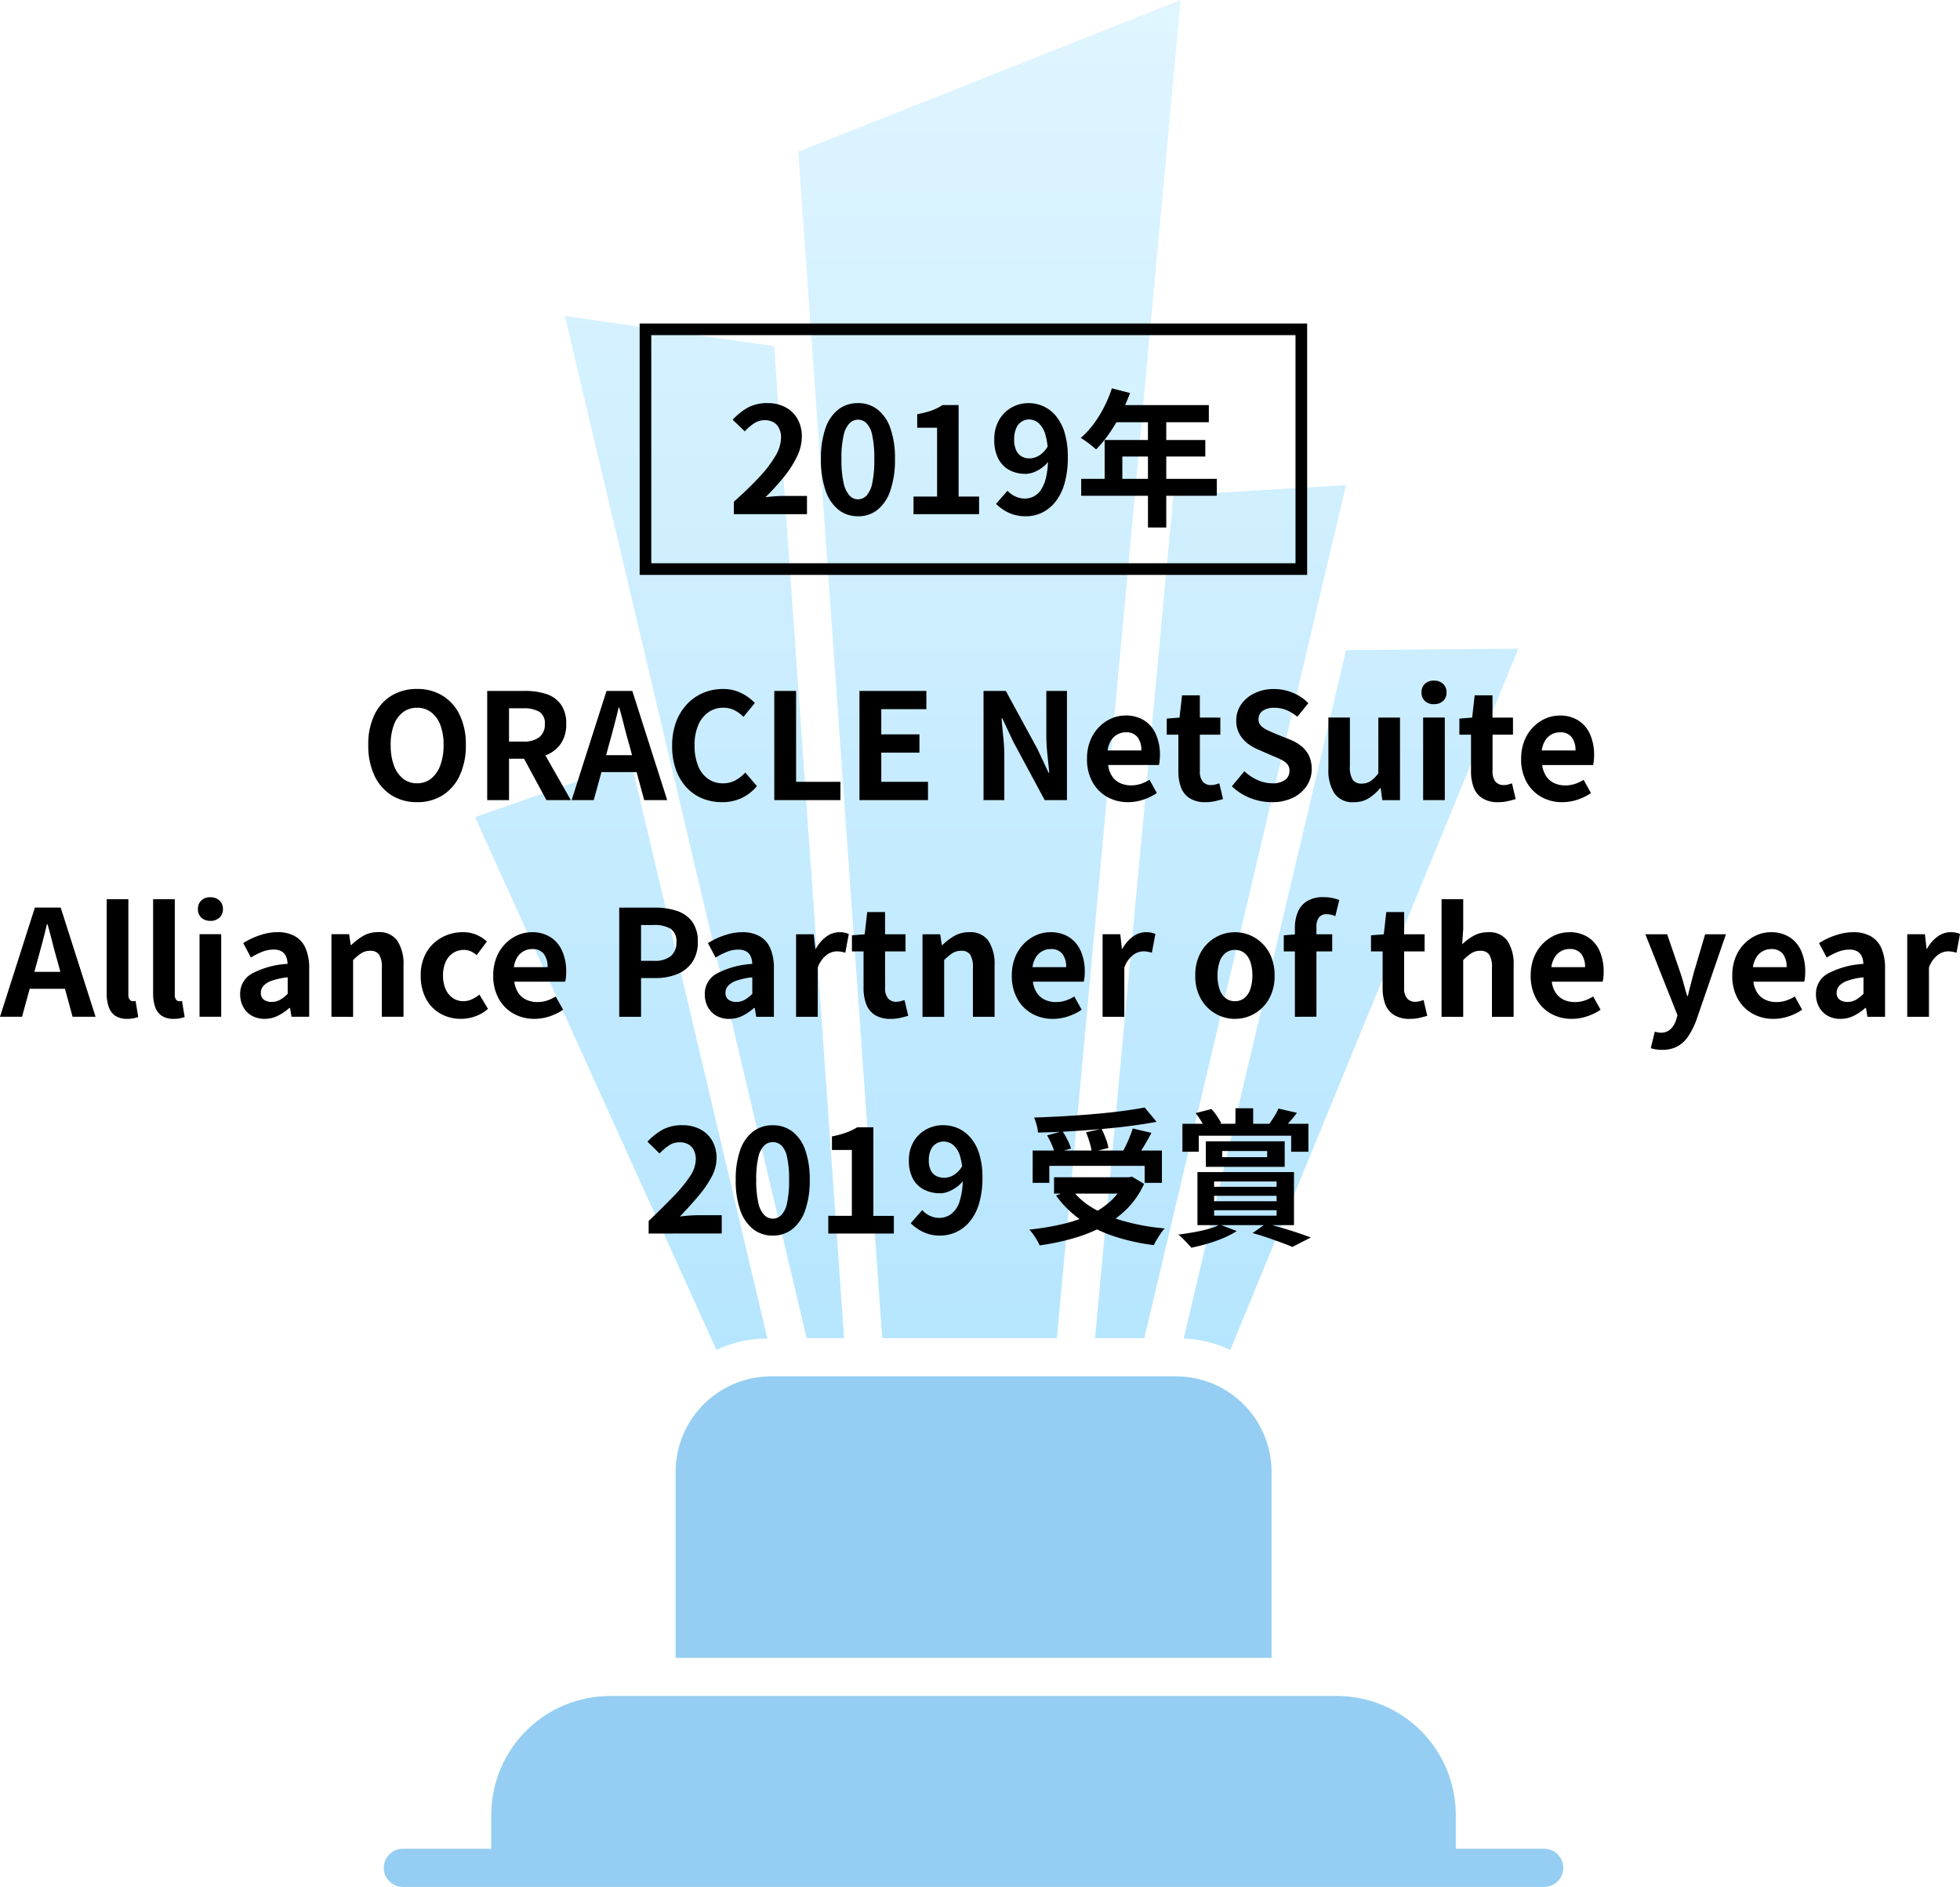 <svg xmlns="http://www.w3.org/2000/svg" xmlns:xlink="http://www.w3.org/1999/xlink" width="168.529" height="162.254" viewBox="0 0 168.529 162.254">
  <defs>
    <linearGradient id="linear-gradient" x1="0.5" x2="0.5" y2="1" gradientUnits="objectBoundingBox">
      <stop offset="0" stop-color="#c1ecff"/>
      <stop offset="1" stop-color="#6ecdff"/>
    </linearGradient>
    <clipPath id="clip-path">
      <path id="パス_7379" data-name="パス 7379" d="M15.851,36.03a8.216,8.216,0,0,0-8.212,8.209v16H58.881v-16a8.214,8.214,0,0,0-8.209-8.209Z" transform="translate(-7.639 -36.03)" fill="#95cef2"/>
    </clipPath>
    <clipPath id="clip-path-2">
      <path id="パス_7380" data-name="パス 7380" d="M19.466,44.4A10.23,10.23,0,0,0,9.24,54.628v2.907h-7.6a1.642,1.642,0,1,0,0,3.285H99.775a1.642,1.642,0,1,0,0-3.285h-7.6V54.628A10.231,10.231,0,0,0,81.948,44.4Z" transform="translate(0 -44.396)" fill="#95cef2"/>
    </clipPath>
  </defs>
  <g id="award_03" transform="translate(1390 22740.789)">
    <g id="グループ_3978" data-name="グループ 3978" transform="translate(-1357 -22740.789)">
      <path id="パス_7378" data-name="パス 7378" d="M2.389,70.261l20.76,45.822a10.154,10.154,0,0,1,4.372-.985l-11.7-49.534ZM77.282,55.9,63.321,115.1a10.132,10.132,0,0,1,4.007.985L92.1,55.775ZM62.435,42.6,55.7,115.065h4.237L77.282,41.713ZM30.9,115.065H34.12l-6.011-85.3-18-2.595ZM30.181,13.037,37.4,115.065H52.416L63.059,0Z" transform="translate(5.458)" opacity="0.5" fill="url(#linear-gradient)"/>
      <g id="グループ_3565" data-name="グループ 3565" transform="translate(25.092 118.349)">
        <g id="グループ_3564" data-name="グループ 3564" clip-path="url(#clip-path)">
          <rect id="長方形_11491" data-name="長方形 11491" width="24.632" height="51.441" transform="translate(-0.2 24.208) rotate(-89.526)" fill="#95cef2"/>
        </g>
      </g>
      <g id="グループ_3567" data-name="グループ 3567" transform="translate(0 145.83)">
        <g id="グループ_3566" data-name="グループ 3566" clip-path="url(#clip-path-2)">
          <rect id="長方形_11492" data-name="長方形 11492" width="17.263" height="101.55" transform="matrix(0.008, -1, 1, 0.008, -0.136, 16.423)" fill="#95cef2"/>
        </g>
      </g>
    </g>
    <path id="パス_8035" data-name="パス 8035" d="M-77.224-3.333a4.042,4.042,0,0,1-2.186-.589,3.97,3.97,0,0,1-1.476-1.692,6.012,6.012,0,0,1-.532-2.636,5.814,5.814,0,0,1,.532-2.6,3.872,3.872,0,0,1,1.476-1.647,4.144,4.144,0,0,1,2.186-.57,4.1,4.1,0,0,1,2.192.577,3.936,3.936,0,0,1,1.47,1.647A5.774,5.774,0,0,1-73.03-8.25a6.012,6.012,0,0,1-.532,2.636,3.985,3.985,0,0,1-1.47,1.692A4.033,4.033,0,0,1-77.224-3.333Zm0-1.622a1.894,1.894,0,0,0,1.21-.405,2.572,2.572,0,0,0,.792-1.147,4.944,4.944,0,0,0,.279-1.742,4.734,4.734,0,0,0-.279-1.717,2.45,2.45,0,0,0-.792-1.1,1.955,1.955,0,0,0-1.21-.386,1.955,1.955,0,0,0-1.21.386,2.409,2.409,0,0,0-.786,1.1,4.833,4.833,0,0,0-.272,1.717,5.048,5.048,0,0,0,.272,1.742,2.53,2.53,0,0,0,.786,1.147A1.894,1.894,0,0,0-77.224-4.955Zm6.032,1.445V-12.9h3.257a5.8,5.8,0,0,1,1.8.26,2.5,2.5,0,0,1,1.267.887,2.786,2.786,0,0,1,.469,1.7,2.891,2.891,0,0,1-.469,1.7,2.712,2.712,0,0,1-1.267.976,4.932,4.932,0,0,1-1.8.31h-1.381V-3.51Zm1.875-5.031H-68.1a2.181,2.181,0,0,0,1.388-.38,1.358,1.358,0,0,0,.475-1.128,1.149,1.149,0,0,0-.475-1.058,2.636,2.636,0,0,0-1.388-.3h-1.216ZM-66.1-3.51l-2.179-4.03,1.318-1.166L-64-3.51Zm2.167,0,3-9.39h2.217l3,9.39h-1.977L-59.015-8.4q-.215-.735-.412-1.527t-.412-1.54h-.051q-.177.76-.386,1.546T-60.688-8.4L-62.031-3.51Zm1.863-2.408V-7.375h4.46v1.457Zm11.062,2.585a4.412,4.412,0,0,1-1.66-.31,3.827,3.827,0,0,1-1.362-.931A4.424,4.424,0,0,1-54.954-6.1a5.884,5.884,0,0,1-.336-2.065,5.838,5.838,0,0,1,.342-2.072A4.524,4.524,0,0,1-54-11.772a4.051,4.051,0,0,1,1.394-.963,4.327,4.327,0,0,1,1.679-.329,3.459,3.459,0,0,1,1.6.361,4.059,4.059,0,0,1,1.147.843l-.976,1.191a3.053,3.053,0,0,0-.779-.57,2.084,2.084,0,0,0-.957-.215,2.2,2.2,0,0,0-1.273.386,2.538,2.538,0,0,0-.881,1.109,4.306,4.306,0,0,0-.317,1.736,4.635,4.635,0,0,0,.3,1.755,2.491,2.491,0,0,0,.849,1.121,2.159,2.159,0,0,0,1.286.393,2.222,2.222,0,0,0,1.083-.26A3.2,3.2,0,0,0-49-5.88l1,1.166a3.916,3.916,0,0,1-1.33,1.033A3.912,3.912,0,0,1-51.007-3.333Zm4.5-.177V-12.9h1.875v7.818h3.814V-3.51Zm7.324,0V-12.9h5.753v1.571h-3.877v2.167h3.282v1.571h-3.282v2.509h4.017V-3.51Zm10.669,0V-12.9H-26.6l2.724,5.005.95,2.027h.063q-.076-.735-.165-1.609a16.592,16.592,0,0,1-.089-1.673V-12.9h1.774v9.39h-1.913l-2.7-5.018-.95-2.015h-.063q.063.76.152,1.609a15.972,15.972,0,0,1,.089,1.66V-3.51Zm12.431.177a3.616,3.616,0,0,1-1.787-.444,3.283,3.283,0,0,1-1.273-1.28,3.989,3.989,0,0,1-.475-2A4.15,4.15,0,0,1-19.348-8.6,3.527,3.527,0,0,1-18.6-9.776a3.385,3.385,0,0,1,1.064-.748,3,3,0,0,1,1.223-.26,2.894,2.894,0,0,1,1.635.437,2.713,2.713,0,0,1,.995,1.2,4.336,4.336,0,0,1,.336,1.755,4.541,4.541,0,0,1-.025.488,2.5,2.5,0,0,1-.063.374h-4.372a2.214,2.214,0,0,0,.342.963,1.674,1.674,0,0,0,.684.589,2.21,2.21,0,0,0,.95.2,2.671,2.671,0,0,0,.811-.12,3.518,3.518,0,0,0,.773-.361l.634,1.14a4.676,4.676,0,0,1-1.166.57A4.1,4.1,0,0,1-16.085-3.333Zm-1.761-4.448h2.9a1.826,1.826,0,0,0-.323-1.134,1.2,1.2,0,0,0-1.02-.424,1.492,1.492,0,0,0-.7.171,1.483,1.483,0,0,0-.558.52A2.131,2.131,0,0,0-17.846-7.781Zm8.414,4.448a2.461,2.461,0,0,1-1.356-.336,1.878,1.878,0,0,1-.748-.931,3.849,3.849,0,0,1-.228-1.381V-9.137h-1v-1.381l1.1-.089.215-1.913h1.533v1.913h1.761v1.47H-9.914v3.143a1.346,1.346,0,0,0,.253.9.906.906,0,0,0,.722.291,1.424,1.424,0,0,0,.367-.051q.19-.051.329-.1L-7.924-3.6q-.291.089-.665.177A3.66,3.66,0,0,1-9.432-3.333Zm5.689,0A4.968,4.968,0,0,1-5.58-3.688,4.8,4.8,0,0,1-7.164-4.7l1.077-1.292a4,4,0,0,0,1.134.754A3.055,3.055,0,0,0-3.7-4.955,1.81,1.81,0,0,0-2.59-5.246a.938.938,0,0,0,.38-.786A.824.824,0,0,0-2.393-6.6a1.7,1.7,0,0,0-.5-.374A7.8,7.8,0,0,0-3.629-7.3l-1.242-.545a4.141,4.141,0,0,1-.906-.513A2.646,2.646,0,0,1-6.5-9.175a2.319,2.319,0,0,1-.285-1.178,2.38,2.38,0,0,1,.418-1.381A2.934,2.934,0,0,1-5.213-12.7a3.744,3.744,0,0,1,1.673-.361,4.2,4.2,0,0,1,1.609.317,3.955,3.955,0,0,1,1.343.9l-.95,1.166a3.7,3.7,0,0,0-.925-.57,2.75,2.75,0,0,0-1.077-.2,1.628,1.628,0,0,0-.969.26.846.846,0,0,0-.361.729.764.764,0,0,0,.2.545,1.78,1.78,0,0,0,.532.374q.329.158.722.323l1.229.494a3.853,3.853,0,0,1,.995.57,2.392,2.392,0,0,1,.659.824A2.644,2.644,0,0,1-.3-6.171,2.567,2.567,0,0,1-.708-4.765,2.956,2.956,0,0,1-1.886-3.726,4.031,4.031,0,0,1-3.743-3.333Zm7.071,0a1.886,1.886,0,0,1-1.673-.754,3.657,3.657,0,0,1-.52-2.1v-4.422h1.85v4.194a2.036,2.036,0,0,0,.241,1.153A.893.893,0,0,0,4-4.93a1.357,1.357,0,0,0,.754-.209,2.837,2.837,0,0,0,.678-.678v-4.79H7.294v7.1H5.773L5.634-4.537H5.583a4.134,4.134,0,0,1-.988.874A2.359,2.359,0,0,1,3.328-3.333ZM9.283-3.51v-7.1h1.863v7.1Zm.938-8.249a1.1,1.1,0,0,1-.786-.272.966.966,0,0,1-.291-.741.97.97,0,0,1,.291-.735,1.089,1.089,0,0,1,.786-.279,1.1,1.1,0,0,1,.773.279.95.95,0,0,1,.3.735.945.945,0,0,1-.3.741A1.115,1.115,0,0,1,10.221-11.76Zm5.512,8.427a2.461,2.461,0,0,1-1.356-.336A1.878,1.878,0,0,1,13.63-4.6,3.849,3.849,0,0,1,13.4-5.981V-9.137h-1v-1.381l1.1-.089.215-1.913h1.533v1.913h1.761v1.47H15.252v3.143a1.346,1.346,0,0,0,.253.9.906.906,0,0,0,.722.291,1.424,1.424,0,0,0,.367-.051q.19-.051.329-.1L17.241-3.6q-.291.089-.665.177A3.66,3.66,0,0,1,15.733-3.333Zm5.512,0a3.616,3.616,0,0,1-1.787-.444,3.283,3.283,0,0,1-1.273-1.28,3.989,3.989,0,0,1-.475-2A4.15,4.15,0,0,1,17.982-8.6a3.527,3.527,0,0,1,.748-1.172,3.385,3.385,0,0,1,1.064-.748,3,3,0,0,1,1.223-.26,2.894,2.894,0,0,1,1.635.437,2.713,2.713,0,0,1,.995,1.2,4.336,4.336,0,0,1,.336,1.755,4.54,4.54,0,0,1-.025.488,2.5,2.5,0,0,1-.063.374H19.522a2.214,2.214,0,0,0,.342.963,1.674,1.674,0,0,0,.684.589,2.21,2.21,0,0,0,.95.2,2.671,2.671,0,0,0,.811-.12,3.518,3.518,0,0,0,.773-.361l.634,1.14a4.676,4.676,0,0,1-1.166.57A4.1,4.1,0,0,1,21.245-3.333ZM19.484-7.781h2.9a1.826,1.826,0,0,0-.323-1.134,1.2,1.2,0,0,0-1.02-.424,1.492,1.492,0,0,0-.7.171,1.483,1.483,0,0,0-.558.52A2.131,2.131,0,0,0,19.484-7.781Zm-132.568,22.9,3-9.39h2.217l3,9.39h-1.977l-1.33-4.891q-.215-.735-.412-1.527t-.412-1.54h-.051q-.177.76-.386,1.546t-.412,1.521l-1.343,4.891Zm1.863-2.408V11.259h4.46v1.457Zm9.073,2.585a1.754,1.754,0,0,1-1.039-.272,1.527,1.527,0,0,1-.551-.76,3.425,3.425,0,0,1-.171-1.134V5.012h1.863v8.2a.641.641,0,0,0,.12.444.345.345,0,0,0,.247.127.926.926,0,0,0,.114-.006l.139-.019.228,1.381a2.738,2.738,0,0,1-.4.114A2.635,2.635,0,0,1-102.149,15.3Zm3.991,0a1.754,1.754,0,0,1-1.039-.272,1.527,1.527,0,0,1-.551-.76,3.425,3.425,0,0,1-.171-1.134V5.012h1.863v8.2a.641.641,0,0,0,.12.444.345.345,0,0,0,.247.127.926.926,0,0,0,.114-.006l.139-.019.228,1.381a2.738,2.738,0,0,1-.4.114A2.635,2.635,0,0,1-98.157,15.3Zm2.23-.177v-7.1h1.863v7.1Zm.938-8.249a1.1,1.1,0,0,1-.786-.272.966.966,0,0,1-.291-.741.97.97,0,0,1,.291-.735,1.089,1.089,0,0,1,.786-.279,1.1,1.1,0,0,1,.773.279.95.95,0,0,1,.3.735.945.945,0,0,1-.3.741A1.115,1.115,0,0,1-94.989,6.875Zm4.65,8.427a2.164,2.164,0,0,1-1.1-.272,1.884,1.884,0,0,1-.735-.754,2.258,2.258,0,0,1-.26-1.09,1.976,1.976,0,0,1,.976-1.755,7.41,7.41,0,0,1,3.1-.855,1.781,1.781,0,0,0-.127-.627.938.938,0,0,0-.374-.437,1.3,1.3,0,0,0-.7-.165,2.638,2.638,0,0,0-.976.19,6.237,6.237,0,0,0-.976.494l-.659-1.242a6.325,6.325,0,0,1,.887-.469,6.63,6.63,0,0,1,.988-.336,4.324,4.324,0,0,1,1.077-.133,2.951,2.951,0,0,1,1.508.355,2.191,2.191,0,0,1,.912,1.052,4.311,4.311,0,0,1,.3,1.723v4.144h-1.521l-.127-.76H-88.2a4.538,4.538,0,0,1-.988.672A2.542,2.542,0,0,1-90.339,15.3Zm.621-1.457A1.423,1.423,0,0,0-89,13.66a3.119,3.119,0,0,0,.653-.513V11.728a6.03,6.03,0,0,0-1.369.291,1.7,1.7,0,0,0-.722.45.882.882,0,0,0-.215.577.7.7,0,0,0,.26.608A1.121,1.121,0,0,0-89.718,13.844Zm5.132,1.28v-7.1h1.521l.139.938h.038a5.425,5.425,0,0,1,1.026-.786,2.468,2.468,0,0,1,1.28-.329,1.886,1.886,0,0,1,1.673.754,3.657,3.657,0,0,1,.52,2.1v4.422h-1.863V10.93a2.081,2.081,0,0,0-.234-1.153.875.875,0,0,0-.767-.329,1.389,1.389,0,0,0-.754.2,4.245,4.245,0,0,0-.716.6v4.879Zm11.138.177a3.52,3.52,0,0,1-1.761-.444,3.191,3.191,0,0,1-1.242-1.273,4.115,4.115,0,0,1-.456-2.008,3.82,3.82,0,0,1,.5-2.008,3.408,3.408,0,0,1,1.33-1.273,3.746,3.746,0,0,1,1.793-.444,2.884,2.884,0,0,1,1.166.222,3.311,3.311,0,0,1,.9.577L-72.1,9.827a1.9,1.9,0,0,0-.52-.342,1.4,1.4,0,0,0-.558-.114,1.694,1.694,0,0,0-.957.272,1.753,1.753,0,0,0-.634.767,2.828,2.828,0,0,0-.222,1.166,2.828,2.828,0,0,0,.222,1.166,1.787,1.787,0,0,0,.621.767,1.569,1.569,0,0,0,.906.272,1.726,1.726,0,0,0,.735-.165,2.979,2.979,0,0,0,.646-.405l.735,1.229a3.31,3.31,0,0,1-1.121.653A3.707,3.707,0,0,1-73.448,15.3Zm6.31,0a3.616,3.616,0,0,1-1.787-.444,3.283,3.283,0,0,1-1.273-1.28,3.989,3.989,0,0,1-.475-2A4.15,4.15,0,0,1-70.4,10.03a3.528,3.528,0,0,1,.748-1.172,3.385,3.385,0,0,1,1.064-.748,3,3,0,0,1,1.223-.26,2.894,2.894,0,0,1,1.635.437,2.713,2.713,0,0,1,.995,1.2,4.336,4.336,0,0,1,.336,1.755,4.539,4.539,0,0,1-.025.488,2.5,2.5,0,0,1-.063.374h-4.372a2.214,2.214,0,0,0,.342.963,1.675,1.675,0,0,0,.684.589,2.21,2.21,0,0,0,.95.2,2.671,2.671,0,0,0,.811-.12,3.518,3.518,0,0,0,.773-.361l.634,1.14a4.676,4.676,0,0,1-1.166.57A4.1,4.1,0,0,1-67.138,15.3ZM-68.9,10.854H-66A1.826,1.826,0,0,0-66.32,9.72,1.2,1.2,0,0,0-67.34,9.3a1.492,1.492,0,0,0-.7.171,1.484,1.484,0,0,0-.558.52A2.132,2.132,0,0,0-68.9,10.854Zm9.06,4.27V5.734h3.079a5.851,5.851,0,0,1,1.869.279,2.683,2.683,0,0,1,1.318.919,2.831,2.831,0,0,1,.488,1.755,2.97,2.97,0,0,1-.488,1.755,2.875,2.875,0,0,1-1.305,1.02,4.859,4.859,0,0,1-1.831.329h-1.254v3.333Zm1.875-4.815h1.128A2.172,2.172,0,0,0-55.4,9.9a1.511,1.511,0,0,0,.475-1.216,1.245,1.245,0,0,0-.5-1.134A2.744,2.744,0,0,0-56.9,7.23h-1.064Zm7.577,4.993a2.164,2.164,0,0,1-1.1-.272,1.884,1.884,0,0,1-.735-.754,2.258,2.258,0,0,1-.26-1.09A1.976,1.976,0,0,1-51.5,11.43a7.41,7.41,0,0,1,3.1-.855,1.78,1.78,0,0,0-.127-.627.938.938,0,0,0-.374-.437,1.3,1.3,0,0,0-.7-.165,2.637,2.637,0,0,0-.976.19,6.236,6.236,0,0,0-.976.494l-.659-1.242a6.324,6.324,0,0,1,.887-.469,6.629,6.629,0,0,1,.988-.336,4.324,4.324,0,0,1,1.077-.133,2.951,2.951,0,0,1,1.508.355,2.191,2.191,0,0,1,.912,1.052,4.311,4.311,0,0,1,.3,1.723v4.144h-1.521l-.127-.76h-.063a4.538,4.538,0,0,1-.988.672A2.542,2.542,0,0,1-50.386,15.3Zm.621-1.457a1.423,1.423,0,0,0,.716-.184,3.119,3.119,0,0,0,.653-.513V11.728a6.03,6.03,0,0,0-1.369.291,1.7,1.7,0,0,0-.722.45.882.882,0,0,0-.215.577.7.7,0,0,0,.26.608A1.121,1.121,0,0,0-49.765,13.844Zm5.132,1.28v-7.1h1.521l.139,1.254h.038a3.125,3.125,0,0,1,.925-1.064,1.9,1.9,0,0,1,1.09-.367,2.156,2.156,0,0,1,.488.044A2.239,2.239,0,0,1-40.1,8l-.3,1.609q-.2-.051-.361-.082a2.088,2.088,0,0,0-.4-.032,1.5,1.5,0,0,0-.855.317,2.334,2.334,0,0,0-.754,1.077v4.232Zm8.135.177a2.461,2.461,0,0,1-1.356-.336,1.878,1.878,0,0,1-.748-.931,3.849,3.849,0,0,1-.228-1.381V9.5h-1V8.117l1.1-.089.215-1.913h1.533V8.028h1.761V9.5H-36.98V12.64a1.346,1.346,0,0,0,.253.9.906.906,0,0,0,.722.291,1.424,1.424,0,0,0,.367-.051q.19-.051.329-.1l.317,1.356q-.291.089-.665.177A3.66,3.66,0,0,1-36.5,15.3Zm2.737-.177v-7.1h1.521l.139.938h.038a5.425,5.425,0,0,1,1.026-.786,2.468,2.468,0,0,1,1.28-.329,1.886,1.886,0,0,1,1.673.754,3.657,3.657,0,0,1,.52,2.1v4.422h-1.863V10.93a2.081,2.081,0,0,0-.234-1.153.875.875,0,0,0-.767-.329,1.389,1.389,0,0,0-.754.2,4.245,4.245,0,0,0-.716.6v4.879Zm11.214.177a3.616,3.616,0,0,1-1.787-.444,3.283,3.283,0,0,1-1.273-1.28,3.989,3.989,0,0,1-.475-2,4.15,4.15,0,0,1,.272-1.546,3.528,3.528,0,0,1,.748-1.172A3.385,3.385,0,0,1-24,8.11a3,3,0,0,1,1.223-.26,2.894,2.894,0,0,1,1.635.437,2.713,2.713,0,0,1,.995,1.2,4.336,4.336,0,0,1,.336,1.755,4.54,4.54,0,0,1-.025.488,2.5,2.5,0,0,1-.063.374H-24.27a2.214,2.214,0,0,0,.342.963,1.675,1.675,0,0,0,.684.589,2.21,2.21,0,0,0,.95.2,2.671,2.671,0,0,0,.811-.12,3.518,3.518,0,0,0,.773-.361l.634,1.14a4.676,4.676,0,0,1-1.166.57A4.1,4.1,0,0,1-22.547,15.3Zm-1.761-4.448h2.9A1.826,1.826,0,0,0-21.73,9.72,1.2,1.2,0,0,0-22.75,9.3a1.492,1.492,0,0,0-.7.171,1.484,1.484,0,0,0-.558.52A2.132,2.132,0,0,0-24.308,10.854Zm6.032,4.27v-7.1h1.521l.139,1.254h.038a3.125,3.125,0,0,1,.925-1.064,1.9,1.9,0,0,1,1.09-.367,2.155,2.155,0,0,1,.488.044A2.239,2.239,0,0,1-13.74,8l-.3,1.609q-.2-.051-.361-.082a2.088,2.088,0,0,0-.4-.032,1.5,1.5,0,0,0-.855.317,2.334,2.334,0,0,0-.754,1.077v4.232ZM-6.9,15.3a3.315,3.315,0,0,1-1.666-.444,3.38,3.38,0,0,1-1.261-1.273,3.939,3.939,0,0,1-.482-2.008,3.939,3.939,0,0,1,.482-2.008A3.38,3.38,0,0,1-8.564,8.294,3.315,3.315,0,0,1-6.9,7.851a3.294,3.294,0,0,1,1.28.253,3.4,3.4,0,0,1,1.09.729A3.4,3.4,0,0,1-3.768,10a4.187,4.187,0,0,1,.279,1.578,3.939,3.939,0,0,1-.482,2.008,3.38,3.38,0,0,1-1.261,1.273A3.315,3.315,0,0,1-6.9,15.3Zm0-1.521a1.256,1.256,0,0,0,.817-.272,1.654,1.654,0,0,0,.507-.767A3.57,3.57,0,0,0-5.4,11.576a3.57,3.57,0,0,0-.171-1.166,1.654,1.654,0,0,0-.507-.767A1.256,1.256,0,0,0-6.9,9.371a1.256,1.256,0,0,0-.817.272,1.654,1.654,0,0,0-.507.767,3.57,3.57,0,0,0-.171,1.166,3.57,3.57,0,0,0,.171,1.166,1.654,1.654,0,0,0,.507.767A1.256,1.256,0,0,0-6.9,13.781Zm5.157,1.343V7.458a3.441,3.441,0,0,1,.247-1.331,2.022,2.022,0,0,1,.786-.944A2.59,2.59,0,0,1,.718,4.835a3.577,3.577,0,0,1,.773.076,4.591,4.591,0,0,1,.583.165L1.731,6.469A1.783,1.783,0,0,0,.971,6.3a.79.79,0,0,0-.634.266,1.292,1.292,0,0,0-.228.849v7.7ZM-2.7,9.5V8.117l1.064-.089h3.1V9.5ZM8.13,15.3a2.461,2.461,0,0,1-1.356-.336,1.878,1.878,0,0,1-.748-.931A3.849,3.849,0,0,1,5.8,12.653V9.5h-1V8.117l1.1-.089.215-1.913H7.649V8.028H9.41V9.5H7.649V12.64a1.346,1.346,0,0,0,.253.9.906.906,0,0,0,.722.291,1.424,1.424,0,0,0,.367-.051q.19-.051.329-.1l.317,1.356q-.291.089-.665.177A3.66,3.66,0,0,1,8.13,15.3Zm2.737-.177V5.012H12.73V7.559L12.641,8.89a4.946,4.946,0,0,1,.963-.722,2.475,2.475,0,0,1,1.267-.317,1.886,1.886,0,0,1,1.673.754,3.657,3.657,0,0,1,.52,2.1v4.422H15.2V10.93a2.081,2.081,0,0,0-.234-1.153.875.875,0,0,0-.767-.329,1.389,1.389,0,0,0-.754.2,4.245,4.245,0,0,0-.716.6v4.879Zm11.2.177a3.616,3.616,0,0,1-1.787-.444,3.283,3.283,0,0,1-1.273-1.28,3.989,3.989,0,0,1-.475-2,4.15,4.15,0,0,1,.272-1.546,3.527,3.527,0,0,1,.748-1.172,3.385,3.385,0,0,1,1.064-.748,3,3,0,0,1,1.223-.26,2.894,2.894,0,0,1,1.635.437,2.713,2.713,0,0,1,.995,1.2,4.336,4.336,0,0,1,.336,1.755,4.54,4.54,0,0,1-.025.488,2.5,2.5,0,0,1-.063.374H20.346a2.214,2.214,0,0,0,.342.963,1.674,1.674,0,0,0,.684.589,2.21,2.21,0,0,0,.95.2,2.671,2.671,0,0,0,.811-.12,3.518,3.518,0,0,0,.773-.361l.634,1.14a4.676,4.676,0,0,1-1.166.57A4.1,4.1,0,0,1,22.069,15.3Zm-1.761-4.448h2.9a1.826,1.826,0,0,0-.323-1.134,1.2,1.2,0,0,0-1.02-.424,1.468,1.468,0,0,0-1.254.691A2.131,2.131,0,0,0,20.307,10.854Zm9.529,7.109a3.367,3.367,0,0,1-.545-.038,3.217,3.217,0,0,1-.431-.1L29.2,16.4l.234.057a1.12,1.12,0,0,0,.26.032,1.192,1.192,0,0,0,.862-.3,1.833,1.833,0,0,0,.469-.773l.127-.431L28.392,8.028h1.875l1.128,3.295q.165.482.3.988t.291,1.014h.063q.114-.507.247-1.007t.26-.995l.976-3.295h1.787L32.8,15.339a6.69,6.69,0,0,1-.7,1.426,2.751,2.751,0,0,1-.931.893A2.686,2.686,0,0,1,29.836,17.962ZM39.4,15.3a3.616,3.616,0,0,1-1.787-.444,3.283,3.283,0,0,1-1.273-1.28,3.989,3.989,0,0,1-.475-2,4.15,4.15,0,0,1,.272-1.546,3.527,3.527,0,0,1,.748-1.172,3.385,3.385,0,0,1,1.064-.748,3,3,0,0,1,1.223-.26,2.894,2.894,0,0,1,1.635.437,2.713,2.713,0,0,1,.995,1.2,4.336,4.336,0,0,1,.336,1.755,4.54,4.54,0,0,1-.025.488,2.5,2.5,0,0,1-.063.374H37.68a2.214,2.214,0,0,0,.342.963,1.674,1.674,0,0,0,.684.589,2.21,2.21,0,0,0,.95.2,2.671,2.671,0,0,0,.811-.12,3.518,3.518,0,0,0,.773-.361l.634,1.14a4.676,4.676,0,0,1-1.166.57A4.1,4.1,0,0,1,39.4,15.3Zm-1.761-4.448h2.9a1.826,1.826,0,0,0-.323-1.134A1.2,1.2,0,0,0,39.2,9.3a1.468,1.468,0,0,0-1.254.691A2.131,2.131,0,0,0,37.642,10.854ZM45.156,15.3a2.164,2.164,0,0,1-1.1-.272,1.884,1.884,0,0,1-.735-.754,2.258,2.258,0,0,1-.26-1.09,1.976,1.976,0,0,1,.976-1.755,7.41,7.41,0,0,1,3.1-.855,1.781,1.781,0,0,0-.127-.627.938.938,0,0,0-.374-.437,1.3,1.3,0,0,0-.7-.165,2.637,2.637,0,0,0-.976.19,6.236,6.236,0,0,0-.976.494l-.659-1.242a6.324,6.324,0,0,1,.887-.469,6.63,6.63,0,0,1,.988-.336,4.324,4.324,0,0,1,1.077-.133,2.951,2.951,0,0,1,1.508.355A2.191,2.191,0,0,1,48.7,9.257a4.311,4.311,0,0,1,.3,1.723v4.144H47.488l-.127-.76H47.3a4.538,4.538,0,0,1-.988.672A2.542,2.542,0,0,1,45.156,15.3Zm.621-1.457a1.423,1.423,0,0,0,.716-.184,3.119,3.119,0,0,0,.653-.513V11.728a6.03,6.03,0,0,0-1.369.291,1.7,1.7,0,0,0-.722.45.882.882,0,0,0-.215.577.7.7,0,0,0,.26.608A1.121,1.121,0,0,0,45.777,13.844Zm5.132,1.28v-7.1h1.521l.139,1.254h.038a3.125,3.125,0,0,1,.925-1.064,1.9,1.9,0,0,1,1.09-.367,2.155,2.155,0,0,1,.488.044A2.239,2.239,0,0,1,55.445,8l-.3,1.609q-.2-.051-.361-.082a2.088,2.088,0,0,0-.4-.032,1.5,1.5,0,0,0-.855.317,2.334,2.334,0,0,0-.754,1.077v4.232ZM-57.311,33.759V32.681q1.216-1.166,2.129-2.11a11.9,11.9,0,0,0,1.419-1.723,2.7,2.7,0,0,0,.507-1.451,1.77,1.77,0,0,0-.165-.8,1.174,1.174,0,0,0-.475-.507,1.525,1.525,0,0,0-.767-.177,1.611,1.611,0,0,0-.931.291,4.71,4.71,0,0,0-.779.672l-1.039-1.014a5.2,5.2,0,0,1,1.349-1.058,3.5,3.5,0,0,1,1.641-.361,3.251,3.251,0,0,1,1.552.355,2.547,2.547,0,0,1,1.033.995,2.963,2.963,0,0,1,.367,1.5,3.42,3.42,0,0,1-.437,1.609,9.409,9.409,0,0,1-1.153,1.666q-.716.843-1.565,1.73.355-.051.786-.082t.76-.032h2.053v1.571Zm10.669.177a2.673,2.673,0,0,1-1.679-.551,3.5,3.5,0,0,1-1.109-1.616,7.583,7.583,0,0,1-.393-2.61,7.462,7.462,0,0,1,.393-2.6,3.381,3.381,0,0,1,1.109-1.578,2.737,2.737,0,0,1,1.679-.532,2.737,2.737,0,0,1,1.679.532,3.381,3.381,0,0,1,1.109,1.578,7.462,7.462,0,0,1,.393,2.6,7.583,7.583,0,0,1-.393,2.61,3.5,3.5,0,0,1-1.109,1.616A2.673,2.673,0,0,1-46.642,33.936Zm0-1.457a1.04,1.04,0,0,0,.735-.3,2.074,2.074,0,0,0,.494-1.026,8.824,8.824,0,0,0,.177-2,8.636,8.636,0,0,0-.177-1.989,1.924,1.924,0,0,0-.494-.988,1.079,1.079,0,0,0-.735-.279,1.07,1.07,0,0,0-.716.279,1.959,1.959,0,0,0-.513.988,8.08,8.08,0,0,0-.19,1.989,8.255,8.255,0,0,0,.19,2,2.11,2.11,0,0,0,.513,1.026A1.033,1.033,0,0,0-46.642,32.479Zm4.777,1.28V32.238h2.027V26.574h-1.711V25.408a7.989,7.989,0,0,0,1.223-.329,5.706,5.706,0,0,0,.957-.456h1.381v7.616h1.761v1.521Zm9.643.177a3.306,3.306,0,0,1-1.5-.317,3.844,3.844,0,0,1-1.052-.748l.988-1.128a1.839,1.839,0,0,0,.64.482,1.856,1.856,0,0,0,.8.19,1.762,1.762,0,0,0,1.033-.323,2.159,2.159,0,0,0,.735-1.083,6.308,6.308,0,0,0,.272-2.065,6.027,6.027,0,0,0-.222-1.818,2.039,2.039,0,0,0-.589-.976,1.292,1.292,0,0,0-.836-.3,1.2,1.2,0,0,0-.634.177,1.218,1.218,0,0,0-.462.539,2.114,2.114,0,0,0-.171.906,1.908,1.908,0,0,0,.165.843,1.067,1.067,0,0,0,.469.494,1.515,1.515,0,0,0,.71.158,1.6,1.6,0,0,0,.8-.241,2.2,2.2,0,0,0,.76-.824l.089,1.254a2.4,2.4,0,0,1-.6.608,3.246,3.246,0,0,1-.716.393,1.917,1.917,0,0,1-.691.139,3.023,3.023,0,0,1-1.394-.31,2.258,2.258,0,0,1-.957-.931,3.21,3.21,0,0,1-.348-1.584,3.09,3.09,0,0,1,.405-1.616,2.811,2.811,0,0,1,1.077-1.045,3.012,3.012,0,0,1,1.47-.367,3.115,3.115,0,0,1,1.273.266,3.076,3.076,0,0,1,1.077.811,3.909,3.909,0,0,1,.748,1.394,6.672,6.672,0,0,1,.272,2.027,7.671,7.671,0,0,1-.291,2.249,4.32,4.32,0,0,1-.811,1.552,3.324,3.324,0,0,1-1.172.9A3.276,3.276,0,0,1-32.222,33.936Zm7.932-7.311h11.113V29.4h-1.483V27.942h-8.2V29.4h-1.432Zm1.837,2.294h6.678v1.407h-6.678Zm7.793-5.994,1.026,1.229q-1.077.2-2.325.361t-2.585.272q-1.337.114-2.68.19t-2.61.1a2.967,2.967,0,0,0-.12-.659,6.553,6.553,0,0,0-.209-.634q1.254-.038,2.566-.114t2.572-.184q1.261-.108,2.376-.253T-14.659,22.924Zm-8.388,2.395,1.318-.367a7.072,7.072,0,0,1,.437.76,4.254,4.254,0,0,1,.3.735l-1.407.405a3.713,3.713,0,0,0-.253-.748A8.5,8.5,0,0,0-23.048,25.319Zm3.345-.266,1.343-.3q.19.393.361.849a4,4,0,0,1,.222.8l-1.432.355a4.729,4.729,0,0,0-.184-.824A9.035,9.035,0,0,0-19.7,25.053Zm4.017-.329,1.609.38q-.215.405-.443.8t-.456.741q-.228.348-.418.615l-1.254-.355q.177-.317.361-.691t.342-.767Q-15.787,25.053-15.686,24.724Zm-.646,4.194h.317l.266-.051,1.039.621a7.33,7.33,0,0,1-1.476,2.148,8.586,8.586,0,0,1-2.084,1.527,13.3,13.3,0,0,1-2.553,1.014,20.424,20.424,0,0,1-2.87.6,3.477,3.477,0,0,0-.228-.45q-.152-.26-.329-.507a3.251,3.251,0,0,0-.329-.4,22.918,22.918,0,0,0,2.775-.456,12.162,12.162,0,0,0,2.395-.8,7.048,7.048,0,0,0,1.863-1.235,5.093,5.093,0,0,0,1.216-1.749Zm-4.612,1.039A6.291,6.291,0,0,0-19.062,31.6a11.3,11.3,0,0,0,2.724,1.121,19.045,19.045,0,0,0,3.4.6,2.838,2.838,0,0,0-.342.431q-.177.266-.336.526a5.085,5.085,0,0,0-.26.475,17.788,17.788,0,0,1-3.472-.773,11.084,11.084,0,0,1-2.813-1.4,8.779,8.779,0,0,1-2.116-2.084Zm14.091-6.969h1.521v2.091H-6.854Zm-4.562,1.331H-.581v2.408H-2.064V25.345h-7.945v1.381h-1.407Zm3.421,2.344v.532h3.865v-.532ZM-9.4,25.826h6.779v2.2H-9.4Zm-.874-2.42,1.356-.355a5.25,5.25,0,0,1,.482.621q.228.342.367.6l-1.394.456a5.238,5.238,0,0,0-.342-.64A6.784,6.784,0,0,0-10.275,23.406Zm7.121-.393,1.584.367q-.3.405-.608.748t-.545.6l-1.254-.355q.215-.291.456-.678A5.372,5.372,0,0,0-3.154,23.013Zm-5.537,7.5v.469h5.373v-.469Zm0,1.242v.469h5.373v-.469Zm0-2.471v.456h5.373v-.456Zm-1.432-.811h8.3v4.562h-8.3ZM-8.2,32.986l1.457.558a7.139,7.139,0,0,1-1.14.6,12.366,12.366,0,0,1-1.381.488q-.722.209-1.381.348-.127-.152-.336-.374t-.412-.424a3.087,3.087,0,0,0-.38-.329q.672-.089,1.35-.209t1.267-.285A4.541,4.541,0,0,0-8.2,32.986Zm2.813.735,1.166-.824q.672.177,1.388.386t1.356.424q.64.215,1.1.393l-1.584.811q-.38-.165-.931-.367t-1.191-.424Q-4.725,33.9-5.384,33.72Z" transform="translate(-1276.916 -22668.479)"/>
    <path id="パス_8036" data-name="パス 8036" d="M-27.864-3.7V-4.774q1.28-1.14,2.186-2.116A10.156,10.156,0,0,0-24.29-8.708a3.19,3.19,0,0,0,.482-1.565,1.821,1.821,0,0,0-.165-.8,1.2,1.2,0,0,0-.475-.526,1.482,1.482,0,0,0-.767-.184,1.636,1.636,0,0,0-.931.285,4.216,4.216,0,0,0-.779.678l-1.039-1a5.091,5.091,0,0,1,1.35-1.071,3.5,3.5,0,0,1,1.641-.361,3.2,3.2,0,0,1,1.552.361,2.577,2.577,0,0,1,1.033,1.007,3.025,3.025,0,0,1,.367,1.521,3.964,3.964,0,0,1-.424,1.73,9.007,9.007,0,0,1-1.134,1.755,21.018,21.018,0,0,1-1.571,1.723q.367-.051.792-.082t.754-.032h2.027V-3.7Zm10.669.177a2.654,2.654,0,0,1-1.666-.551,3.54,3.54,0,0,1-1.115-1.647,8.009,8.009,0,0,1-.4-2.718,7.743,7.743,0,0,1,.4-2.68,3.415,3.415,0,0,1,1.115-1.6,2.717,2.717,0,0,1,1.666-.532,2.688,2.688,0,0,1,1.673.539,3.481,3.481,0,0,1,1.109,1.6,7.689,7.689,0,0,1,.4,2.674,8.009,8.009,0,0,1-.4,2.718A3.563,3.563,0,0,1-15.522-4.07,2.647,2.647,0,0,1-17.194-3.519Zm0-1.457a1.008,1.008,0,0,0,.735-.317,2.239,2.239,0,0,0,.494-1.071,9.477,9.477,0,0,0,.177-2.072,9.222,9.222,0,0,0-.177-2.046,2.088,2.088,0,0,0-.494-1.039,1.04,1.04,0,0,0-.735-.3,1.033,1.033,0,0,0-.716.3,2.123,2.123,0,0,0-.513,1.039,8.627,8.627,0,0,0-.19,2.046,8.865,8.865,0,0,0,.19,2.072,2.276,2.276,0,0,0,.513,1.071A1,1,0,0,0-17.194-4.976Zm4.777,1.28V-5.217h2.027v-5.918H-12.1V-12.3a7.657,7.657,0,0,0,1.223-.31,4.492,4.492,0,0,0,.957-.475H-8.54v7.869h1.761V-3.7Zm9.668.177a3.377,3.377,0,0,1-1.514-.317,3.816,3.816,0,0,1-1.058-.748l.988-1.128a1.96,1.96,0,0,0,.659.482,1.923,1.923,0,0,0,.824.19,1.706,1.706,0,0,0,.773-.184,1.674,1.674,0,0,0,.64-.6,3.369,3.369,0,0,0,.431-1.1A7.611,7.611,0,0,0-.848-8.6a6.631,6.631,0,0,0-.222-1.913,2.143,2.143,0,0,0-.589-1.02,1.26,1.26,0,0,0-.836-.31,1.137,1.137,0,0,0-.634.19,1.288,1.288,0,0,0-.463.57,2.354,2.354,0,0,0-.171.963,2.185,2.185,0,0,0,.165.906,1.168,1.168,0,0,0,.463.539,1.349,1.349,0,0,0,.7.177,1.624,1.624,0,0,0,.811-.241,2.22,2.22,0,0,0,.76-.811L-.772-8.3a2.543,2.543,0,0,1-.589.6,3.067,3.067,0,0,1-.716.393,2,2,0,0,1-.71.139,2.9,2.9,0,0,1-1.381-.323,2.3,2.3,0,0,1-.957-.976,3.489,3.489,0,0,1-.348-1.654,3.279,3.279,0,0,1,.405-1.666,2.853,2.853,0,0,1,1.077-1.083,2.933,2.933,0,0,1,1.47-.38,3.053,3.053,0,0,1,1.273.272,3.056,3.056,0,0,1,1.077.836A4.089,4.089,0,0,1,.577-10.7,7.139,7.139,0,0,1,.85-8.6,7.9,7.9,0,0,1,.558-6.313a4.509,4.509,0,0,1-.8,1.578,3.3,3.3,0,0,1-1.159.919A3.175,3.175,0,0,1-2.749-3.519Zm7.387-11,1.559.405a16.042,16.042,0,0,1-.8,1.837,14.143,14.143,0,0,1-1,1.666A10.075,10.075,0,0,1,3.283-9.272Q3.131-9.4,2.89-9.6T2.4-9.969q-.247-.177-.437-.291a7.1,7.1,0,0,0,1.09-1.172,10.247,10.247,0,0,0,.912-1.47A10.883,10.883,0,0,0,4.638-14.518Zm.279,1.445h8.059v1.47H4.182Zm-.9,3h8.655v1.419H5.538V-5.99H4.018ZM2-6.738H13.66v1.457H2Zm5.74-5.575H9.314v9.757H7.743Z" transform="translate(-1299.035 -22692.875)"/>
    <path id="パス_8034" data-name="パス 8034" d="M1,1V20.616H56.394V1H1M0,0H57.394V21.616H0Z" transform="translate(-1335 -22712.971)"/>
  </g>
</svg>
